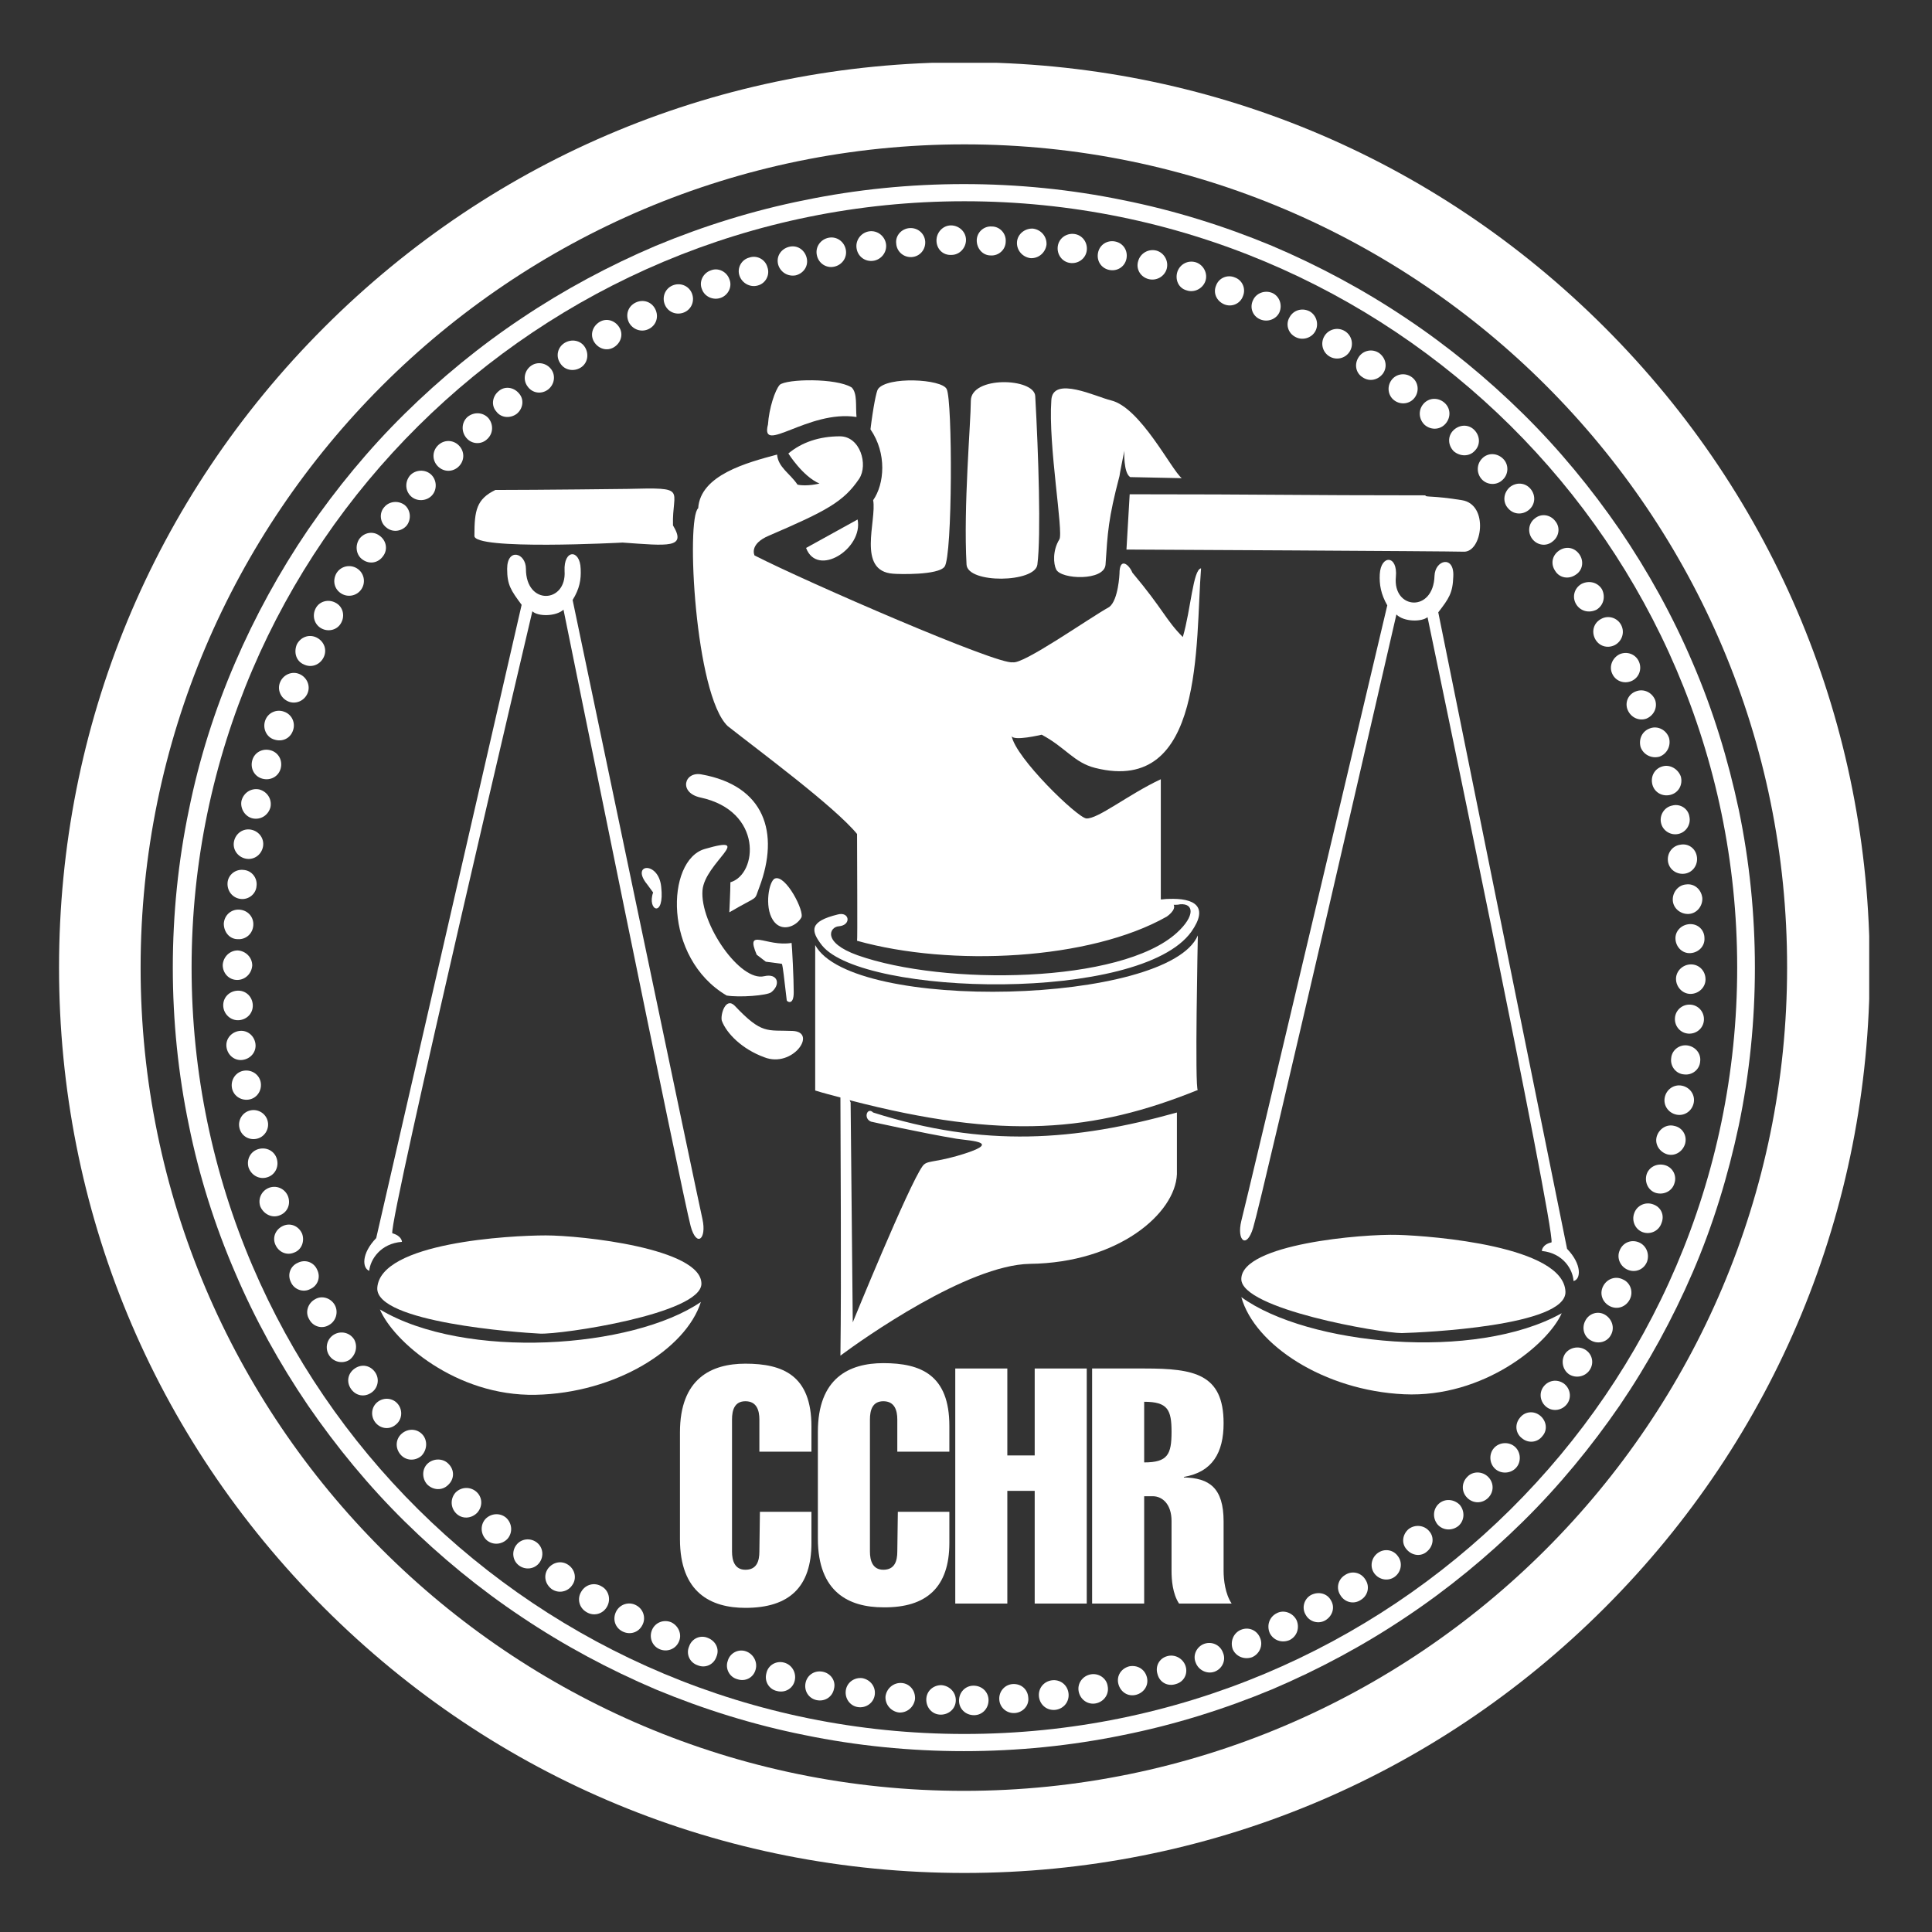 <?xml version="1.0" encoding="utf-8"?>
<!-- Generator: Adobe Illustrator 18.1.1, SVG Export Plug-In . SVG Version: 6.00 Build 0)  -->
<svg version="1.1" xmlns="http://www.w3.org/2000/svg" xmlns:xlink="http://www.w3.org/1999/xlink" x="0px" y="0px"
	 viewBox="0 0 360 360" enable-background="new 0 0 360 360" xml:space="preserve">
<rect x="0" y="0" width="360" height="360" fill="#333333" stroke="none"/>
<g id="Layer_2" display="none">
	<rect x="5.7" y="6.3" display="inline" fill="#030304" width="384.4" height="358"/>
</g>
<g id="Layer_1">
	<g>
		<defs>
			<rect id="SVGID_1_" x="11" y="11.7" width="337.3" height="337.3"/>
		</defs>
		<clipPath id="SVGID_2_">
			<use xlink:href="#SVGID_1_"  overflow="visible"/>
		</clipPath>
		<path clip-path="url(#SVGID_2_)" fill="#FFFFFF" d="M136.9,187.4c-1.7-1.7-2.7,1.7-2.4,2.8c0.9,2.4,3.8,5.3,7.9,6.8
			c5.3,2.1,10-4.7,5.3-4.9C142.9,191.9,142,192.8,136.9,187.4"/>
		<path clip-path="url(#SVGID_2_)" fill="#FFFFFF" d="M141,177.9l1.7,1.3l3,0.4c0.2,0.6,0.4,2.6,0.9,6.8c0,0.2,1.3,1.1,1.3-1.5
			c0-2.6-0.3-8.4-0.4-9.2C142.8,176.5,138.8,172.7,141,177.9"/>
		<path clip-path="url(#SVGID_2_)" fill="#FFFFFF" d="M135.4,185.5c2.4,0.4,7.5,0,8.3-0.6c1.8-1.4,1.3-3.6-1.3-3
			c-4.5,1.1-12-9.8-11.5-16c0.4-5.1,10-10.5,0.4-7.7C124.1,160.3,123.5,178.5,135.4,185.5"/>
		<path clip-path="url(#SVGID_2_)" fill="#FFFFFF" d="M144.4,163.7c-1.1,0.4-2,5.2-0.4,7.7c1.5,2.4,4.3,1.3,5.3-0.4
			C150,169.9,146.4,162.9,144.4,163.7"/>
		<path clip-path="url(#SVGID_2_)" fill="#FFFFFF" d="M130.7,144.3c-3.2-0.6-4.3,3.4-0.2,4.3c11.7,2.5,10.7,14.3,5.6,15.8
			c0,1.5-0.2,5.6-0.2,5.6c5.8-3.4,4.5-1.9,5.6-4.7C145.3,155.2,142.5,146.4,130.7,144.3"/>
		<path clip-path="url(#SVGID_2_)" fill="#FFFFFF" d="M123.2,165.2c-0.5-4.8-5.8-4.3-2.6-0.4l1.1,1.5
			C120.5,169.7,123.9,171.2,123.2,165.2"/>
		<path clip-path="url(#SVGID_2_)" fill="#FFFFFF" d="M159.8,96.8l-9.6,5.3C152.3,107.7,160.9,102.2,159.8,96.8"/>
		<path clip-path="url(#SVGID_2_)" fill="#FFFFFF" d="M272.4,93.2c-5.5-0.9-6.8-0.5-6.8-0.9c-24.5,0-29-0.2-55.1-0.2l-0.6,10.3
			c1.5,0,60,0.3,62.8,0.4C276.2,103,277.5,94,272.4,93.2"/>
		<path clip-path="url(#SVGID_2_)" fill="#FFFFFF" d="M88.4,99.8c-0.4,2.8,27.6,1.3,27.6,1.3c8.5,0.6,12,1.1,9.4-3.2
			c-0.2-6.8,3-7.1-8.5-6.8c0,0-16.5,0.2-24.6,0.2C88.8,93,88.4,95.1,88.4,99.8"/>
		<path clip-path="url(#SVGID_2_)" fill="#FFFFFF" d="M197.4,100.5c-1.3,2.1-1.1,4.6-0.6,5.6c0.9,1.9,9,2.2,9.2-0.9
			c0.4-6,0.5-8.5,2.6-16.5c0-0.2,0.6-3.2,0.9-4.7c0,0-0.2,4.1,1.1,4.9l9.6,0.2c-1.9-1.5-7.7-13.2-13.2-14.5
			c-2.6-0.6-10.9-4.7-11.1,0C195.3,83,198.2,99.2,197.4,100.5"/>
		<path clip-path="url(#SVGID_2_)" fill="#FFFFFF" d="M180.1,105.2c0.2,3.6,12.8,3.4,13.2,0c0.7-5.4,0.2-20.7-0.4-31.4
			c-0.2-3.4-12-3.8-12,0.9C180.9,78.7,179.5,94.4,180.1,105.2"/>
		<path clip-path="url(#SVGID_2_)" fill="#FFFFFF" d="M166.4,106.9c1.1,0.1,8.4,0.3,9.6-1.3c1.5-1.9,1.5-31,0.4-33.1
			c-0.9-1.9-11.1-2.4-12.8,0c-0.3,0.4-0.9,3.4-1.4,7.5c3.1,4.5,2.6,10.2,0.5,13.2C163.4,97,159.6,106.4,166.4,106.9"/>
		<path clip-path="url(#SVGID_2_)" fill="#FFFFFF" d="M143.1,79.1c-1.5,5.8,7.5-2.8,16.5-1.4c-0.2-2,0.2-4.4-0.9-5.5
			c-2.9-1.8-12.1-1.6-13.4-0.5C144.4,72.7,143.3,76.1,143.1,79.1"/>
		<path clip-path="url(#SVGID_2_)" fill="#FFFFFF" d="M151.9,176.1v27.1c1.6,0.5,3.2,0.9,4.7,1.3c0,6.7,0.2,34.2,0,48.1
			c4.3-3.2,23.7-16.9,35.3-17.1c16.5-0.2,27.1-9.4,27.4-16.7v-11.5c-19,5.3-35.9,6.6-56.6,0c-1.1-1.1-1.9,1.1-0.4,1.7
			c0,0,9.4,2.1,16,3.2c2.7,0.4,9,0.6,0,3.2c-4.6,1.3-5.6,0.8-6.4,1.9c-2.6,3.6-13,29.1-13,29.1l-0.4-41c-0.1-0.1-0.1-0.3-0.2-0.4
			c28.8,7.5,45.6,5.9,64.9-1.9c-0.6,0,0-28.8,0-28.8C217.7,187.2,158.7,188.7,151.9,176.1"/>
		<path clip-path="url(#SVGID_2_)" fill="#FFFFFF" d="M68.8,236.8c0.2-2.1,2.1-5.1,6.1-5.4c0,0,0-1.1-1.8-1.6
			c-0.6-2.6,26.1-115.9,26.1-115.9c1,1,4.4,1,5.8-0.3c0,0,22.2,109.4,23.7,114.9c1.1,4,3,2.4,2.2-1.3
			c-0.6-2.5-24.2-115.4-24.2-115.4c1.3-2.1,1.6-3.8,1.5-5.8c-0.1-3.7-3.2-3.7-3,0.4c0.4,6-7.2,6.5-7.2-0.4c0-3-3.5-4-3.5,0
			c0,3,0.7,4,2.7,6.7l-27.1,118C67.3,233.6,67.5,236.3,68.8,236.8"/>
		<path clip-path="url(#SVGID_2_)" fill="#FFFFFF" d="M100.6,248.5c4,0.2,30.1-3.7,30.1-9.3c0-6.6-22.4-9-29-9
			c-6.6,0-30.9,1.3-31.4,9.8C70,246.4,96.6,248.3,100.6,248.5"/>
		<path clip-path="url(#SVGID_2_)" fill="#FFFFFF" d="M99.8,259.9c14.9-0.3,28-8.5,30.8-17.3c-12.7,8.7-43.9,10.9-59.8,1.4
			C73.2,249.8,84.9,260.2,99.8,259.9"/>
		<path clip-path="url(#SVGID_2_)" fill="#FFFFFF" d="M292,232.7l-24-118.6c2-2.6,2.7-3.6,2.8-6.7c0.2-4-3.4-3.1-3.5-0.1
			c-0.2,6.9-7.8,6.3-7.2,0.2c0.4-4.1-2.8-4.2-3-0.5c-0.1,1.9,0.2,3.7,1.4,5.8c0,0-26.5,112.2-27.2,114.7c-0.9,3.7,1,5.3,2.2,1.3
			c1.7-5.5,26.7-114.3,26.7-114.3c1.4,1.4,4.7,1.4,5.8,0.5c0,0,23.8,114,23.1,116.5c-1.8,0.4-1.8,1.6-1.8,1.6c4,0.4,5.8,3.5,5.9,5.6
			C294.6,238.4,294.8,235.6,292,232.7"/>
		<path clip-path="url(#SVGID_2_)" fill="#FFFFFF" d="M260.5,230.1c-6.6-0.2-29.1,1.7-29.2,8.2c-0.1,5.6,25.9,10.1,29.9,10.1
			c4-0.1,30.7-1.3,30.5-7.7C291.4,232.2,267,230.3,260.5,230.1"/>
		<path clip-path="url(#SVGID_2_)" fill="#FFFFFF" d="M291,244.7c-16.1,9-47.3,6-59.7-3c2.5,8.9,15.4,17.4,30.3,18.1
			C276.5,260.5,288.5,250.4,291,244.7"/>
		<path clip-path="url(#SVGID_2_)" fill="#FFFFFF" d="M175.4,314c-1.5,0-2.8,1.1-2.8,2.7c0,1.5,1.1,2.8,2.7,2.8
			c1.5,0,2.8-1.1,2.8-2.7C178.1,315.3,176.9,314.1,175.4,314"/>
		<path clip-path="url(#SVGID_2_)" fill="#FFFFFF" d="M168,313.6c-1.5-0.1-2.8,1-3,2.5c-0.1,1.5,1,2.8,2.5,3c1.5,0.1,2.8-1,3-2.5
			C170.6,315,169.5,313.7,168,313.6"/>
		<path clip-path="url(#SVGID_2_)" fill="#FFFFFF" d="M160.7,312.7c-1.5-0.2-2.9,0.8-3.1,2.3c-0.2,1.5,0.8,2.9,2.3,3.1
			c1.5,0.2,2.9-0.8,3.1-2.3C163.2,314.3,162.2,313,160.7,312.7"/>
		<path clip-path="url(#SVGID_2_)" fill="#FFFFFF" d="M153.3,311.5c-1.5-0.3-2.9,0.6-3.2,2.1c-0.3,1.5,0.6,2.9,2.1,3.2
			c1.5,0.3,2.9-0.6,3.2-2.1C155.8,313.2,154.8,311.8,153.3,311.5"/>
		<path clip-path="url(#SVGID_2_)" fill="#FFFFFF" d="M146.1,309.8c-1.5-0.4-3,0.5-3.3,2c-0.4,1.5,0.5,3,2,3.3c1.5,0.4,3-0.5,3.3-2
			C148.4,311.7,147.6,310.2,146.1,309.8"/>
		<path clip-path="url(#SVGID_2_)" fill="#FFFFFF" d="M139,307.7c-1.4-0.5-3,0.3-3.4,1.8c-0.5,1.4,0.3,3,1.8,3.4
			c1.5,0.5,3-0.3,3.4-1.8C141.2,309.7,140.4,308.2,139,307.7"/>
		<path clip-path="url(#SVGID_2_)" fill="#FFFFFF" d="M131.9,305.2c-1.4-0.6-3,0.1-3.5,1.6c-0.6,1.4,0.1,3,1.6,3.5
			c1.4,0.6,3-0.1,3.5-1.6C134.1,307.3,133.4,305.8,131.9,305.2"/>
		<path clip-path="url(#SVGID_2_)" fill="#FFFFFF" d="M125.1,302.3c-1.4-0.6-3,0-3.6,1.4c-0.6,1.4,0,3,1.4,3.6c1.4,0.6,3,0,3.6-1.4
			C127.1,304.6,126.5,303,125.1,302.3"/>
		<path clip-path="url(#SVGID_2_)" fill="#FFFFFF" d="M118.5,299.1c-1.3-0.7-3-0.2-3.7,1.2c-0.7,1.4-0.2,3,1.2,3.7
			c1.4,0.7,3,0.2,3.7-1.2C120.4,301.5,119.9,299.8,118.5,299.1"/>
		<path clip-path="url(#SVGID_2_)" fill="#FFFFFF" d="M112.1,295.6c-1.3-0.8-3-0.4-3.8,1c-0.8,1.3-0.4,3,1,3.8c1.3,0.8,3,0.4,3.8-1
			C113.9,298,113.4,296.3,112.1,295.6"/>
		<path clip-path="url(#SVGID_2_)" fill="#FFFFFF" d="M105.9,291.6c-1.3-0.9-2.9-0.5-3.8,0.7c-0.9,1.3-0.5,2.9,0.7,3.8
			c1.3,0.9,3,0.5,3.8-0.7C107.5,294.2,107.2,292.5,105.9,291.6"/>
		<path clip-path="url(#SVGID_2_)" fill="#FFFFFF" d="M100,287.4c-1.2-0.9-2.9-0.7-3.8,0.5c-0.9,1.2-0.7,2.9,0.5,3.8
			c1.2,0.9,2.9,0.7,3.8-0.5C101.4,290,101.2,288.3,100,287.4"/>
		<path clip-path="url(#SVGID_2_)" fill="#FFFFFF" d="M94.3,282.8c-1.2-1-2.9-0.8-3.9,0.3c-1,1.2-0.8,2.9,0.3,3.9
			c1.2,1,2.9,0.8,3.9-0.3C95.6,285.5,95.4,283.8,94.3,282.8"/>
		<path clip-path="url(#SVGID_2_)" fill="#FFFFFF" d="M88.8,278c-1.1-1-2.8-1-3.9,0.1c-1,1.1-1,2.8,0.1,3.9c1.1,1.1,2.8,1,3.9-0.1
			C90,280.7,89.9,279,88.8,278"/>
		<path clip-path="url(#SVGID_2_)" fill="#FFFFFF" d="M83.6,272.8c-1-1.1-2.8-1.1-3.9-0.1c-1.1,1-1.1,2.8-0.1,3.9
			c1.1,1.1,2.8,1.2,3.9,0.1C84.7,275.6,84.7,273.9,83.6,272.8"/>
		<path clip-path="url(#SVGID_2_)" fill="#FFFFFF" d="M78.8,267.4c-1-1.2-2.7-1.3-3.9-0.3c-1.2,1-1.3,2.7-0.3,3.9
			c1,1.2,2.7,1.3,3.9,0.3C79.6,270.2,79.7,268.5,78.8,267.4"/>
		<path clip-path="url(#SVGID_2_)" fill="#FFFFFF" d="M74.2,261.7c-0.9-1.2-2.6-1.4-3.8-0.5c-1.2,0.9-1.4,2.6-0.5,3.8
			c0.9,1.2,2.6,1.5,3.8,0.5C74.9,264.6,75.1,262.9,74.2,261.7"/>
		<path clip-path="url(#SVGID_2_)" fill="#FFFFFF" d="M69.9,255.7c-0.9-1.3-2.5-1.6-3.8-0.7c-1.3,0.9-1.6,2.5-0.7,3.8
			c0.9,1.3,2.5,1.6,3.8,0.7C70.4,258.7,70.8,257,69.9,255.7"/>
		<path clip-path="url(#SVGID_2_)" fill="#FFFFFF" d="M66,249.6c-0.8-1.3-2.5-1.7-3.8-0.9c-1.3,0.8-1.7,2.5-0.9,3.8
			c0.8,1.3,2.5,1.7,3.8,0.9C66.3,252.5,66.7,250.9,66,249.6"/>
		<path clip-path="url(#SVGID_2_)" fill="#FFFFFF" d="M62.4,243.2c-0.7-1.3-2.4-1.9-3.7-1.1c-1.3,0.7-1.9,2.4-1.1,3.7
			c0.7,1.4,2.4,1.9,3.7,1.1C62.6,246.2,63.1,244.5,62.4,243.2"/>
		<path clip-path="url(#SVGID_2_)" fill="#FFFFFF" d="M59.1,236.6c-0.6-1.4-2.2-2-3.6-1.3c-1.4,0.6-2,2.2-1.3,3.6
			c0.6,1.4,2.3,2,3.6,1.3C59.2,239.6,59.8,238,59.1,236.6"/>
		<path clip-path="url(#SVGID_2_)" fill="#FFFFFF" d="M56.3,229.9c-0.6-1.4-2.1-2.1-3.5-1.5c-1.4,0.6-2.1,2.1-1.5,3.5
			c0.6,1.4,2.1,2.1,3.5,1.5C56.2,232.9,56.8,231.3,56.3,229.9"/>
		<path clip-path="url(#SVGID_2_)" fill="#FFFFFF" d="M52,226.5c1.5-0.5,2.2-2,1.7-3.5c-0.5-1.4-2-2.2-3.5-1.7
			c-1.4,0.5-2.2,2-1.7,3.5C49.1,226.2,50.6,227,52,226.5"/>
		<path clip-path="url(#SVGID_2_)" fill="#FFFFFF" d="M49.7,219.4c1.5-0.4,2.3-1.9,1.9-3.4c-0.4-1.5-1.9-2.3-3.4-1.9
			c-1.5,0.4-2.3,1.9-1.9,3.4C46.8,219,48.3,219.8,49.7,219.4"/>
		<path clip-path="url(#SVGID_2_)" fill="#FFFFFF" d="M47.8,212.2c1.5-0.3,2.4-1.8,2.1-3.2c-0.3-1.5-1.8-2.4-3.2-2.1
			c-1.5,0.3-2.4,1.8-2.1,3.2C44.9,211.6,46.3,212.5,47.8,212.2"/>
		<path clip-path="url(#SVGID_2_)" fill="#FFFFFF" d="M46.3,204.9c1.5-0.2,2.5-1.6,2.3-3.1c-0.2-1.5-1.6-2.5-3.1-2.3
			c-1.5,0.2-2.5,1.6-2.3,3.1C43.4,204.1,44.8,205.1,46.3,204.9"/>
		<path clip-path="url(#SVGID_2_)" fill="#FFFFFF" d="M45.2,197.5c1.5-0.2,2.6-1.5,2.4-3c-0.2-1.5-1.5-2.6-3-2.4
			c-1.5,0.2-2.6,1.5-2.4,3C42.4,196.6,43.7,197.7,45.2,197.5"/>
		<path clip-path="url(#SVGID_2_)" fill="#FFFFFF" d="M44.5,190.1c1.5-0.1,2.7-1.3,2.6-2.9c-0.1-1.5-1.3-2.7-2.9-2.6
			c-1.5,0.1-2.7,1.3-2.6,2.9C41.7,189,43,190.2,44.5,190.1"/>
		<path clip-path="url(#SVGID_2_)" fill="#FFFFFF" d="M44.2,182.6c1.5,0,2.7-1.2,2.8-2.7c0-1.5-1.2-2.7-2.7-2.8
			c-1.5,0-2.7,1.2-2.8,2.7C41.5,181.4,42.7,182.6,44.2,182.6"/>
		<path clip-path="url(#SVGID_2_)" fill="#FFFFFF" d="M44.3,175c1.5,0.1,2.8-1,2.9-2.6c0.1-1.5-1-2.8-2.6-2.9
			c-1.5-0.1-2.8,1-2.9,2.6C41.7,173.7,42.8,175,44.3,175"/>
		<path clip-path="url(#SVGID_2_)" fill="#FFFFFF" d="M44.8,167.5c1.5,0.2,2.9-0.9,3-2.4c0.2-1.5-0.9-2.9-2.4-3
			c-1.5-0.2-2.9,0.9-3,2.4C42.3,166,43.3,167.3,44.8,167.5"/>
		<path clip-path="url(#SVGID_2_)" fill="#FFFFFF" d="M45.8,160c1.5,0.3,2.9-0.7,3.2-2.2c0.3-1.5-0.7-2.9-2.2-3.2
			c-1.5-0.3-2.9,0.7-3.2,2.2C43.3,158.3,44.3,159.7,45.8,160"/>
		<path clip-path="url(#SVGID_2_)" fill="#FFFFFF" d="M47.1,152.5c1.5,0.3,2.9-0.6,3.3-2.1c0.3-1.5-0.6-2.9-2.1-3.3
			c-1.5-0.3-2.9,0.6-3.3,2.1C44.7,150.7,45.7,152.2,47.1,152.5"/>
		<path clip-path="url(#SVGID_2_)" fill="#FFFFFF" d="M48.9,145.1c1.5,0.4,3-0.4,3.4-1.9c0.4-1.5-0.4-3-1.9-3.4
			c-1.5-0.4-3,0.4-3.4,1.9C46.6,143.2,47.4,144.7,48.9,145.1"/>
		<path clip-path="url(#SVGID_2_)" fill="#FFFFFF" d="M51.1,137.8c1.5,0.5,3-0.2,3.5-1.7c0.5-1.4-0.2-3-1.7-3.5
			c-1.4-0.5-3,0.2-3.5,1.7C48.9,135.8,49.7,137.4,51.1,137.8"/>
		<path clip-path="url(#SVGID_2_)" fill="#FFFFFF" d="M53.7,130.7c1.4,0.6,3-0.1,3.6-1.5c0.6-1.4-0.1-3-1.5-3.6
			c-1.4-0.6-3,0.1-3.6,1.5C51.6,128.5,52.3,130.1,53.7,130.7"/>
		<path clip-path="url(#SVGID_2_)" fill="#FFFFFF" d="M56.6,123.8c1.4,0.7,3,0.1,3.7-1.3c0.7-1.4,0.1-3-1.3-3.7
			c-1.4-0.7-3-0.1-3.7,1.3C54.7,121.6,55.2,123.2,56.6,123.8"/>
		<path clip-path="url(#SVGID_2_)" fill="#FFFFFF" d="M59.9,117.1c1.3,0.7,3,0.3,3.7-1.1c0.7-1.3,0.3-3-1.1-3.7
			c-1.3-0.7-3-0.3-3.7,1.1C58.1,114.8,58.6,116.4,59.9,117.1"/>
		<path clip-path="url(#SVGID_2_)" fill="#FFFFFF" d="M63.6,110.6c1.3,0.8,3,0.4,3.8-0.9c0.8-1.3,0.4-3-0.9-3.8
			c-1.3-0.8-3-0.4-3.8,0.9C61.9,108.2,62.3,109.8,63.6,110.6"/>
		<path clip-path="url(#SVGID_2_)" fill="#FFFFFF" d="M67.6,104.3c1.3,0.9,2.9,0.6,3.8-0.7c0.9-1.2,0.6-2.9-0.7-3.8
			c-1.2-0.9-2.9-0.6-3.8,0.7C66.1,101.8,66.4,103.5,67.6,104.3"/>
		<path clip-path="url(#SVGID_2_)" fill="#FFFFFF" d="M72,98.3c1.2,1,2.9,0.7,3.8-0.4c0.9-1.2,0.7-2.9-0.4-3.8
			c-1.2-0.9-2.9-0.7-3.8,0.4C70.6,95.6,70.8,97.4,72,98.3"/>
		<path clip-path="url(#SVGID_2_)" fill="#FFFFFF" d="M76.6,92.5c1.1,1,2.9,0.9,3.9-0.2c1-1.1,0.9-2.9-0.2-3.9
			c-1.1-1-2.9-0.9-3.9,0.2C75.4,89.8,75.5,91.5,76.6,92.5"/>
		<path clip-path="url(#SVGID_2_)" fill="#FFFFFF" d="M85.5,86.9c1.1-1.1,1.1-2.8,0-3.9c-1.1-1.1-2.8-1.1-3.9,0
			c-1.1,1.1-1.1,2.8,0,3.9C82.7,88,84.4,88,85.5,86.9"/>
		<path clip-path="url(#SVGID_2_)" fill="#FFFFFF" d="M90.8,81.8c1.1-1,1.2-2.7,0.2-3.9c-1-1.1-2.7-1.2-3.9-0.2
			c-1.1,1-1.2,2.7-0.2,3.9C87.9,82.8,89.7,82.9,90.8,81.8"/>
		<path clip-path="url(#SVGID_2_)" fill="#FFFFFF" d="M96.3,77.1c1.2-1,1.4-2.7,0.4-3.8c-1-1.2-2.7-1.4-3.8-0.4
			c-1.2,1-1.4,2.7-0.4,3.8C93.4,77.9,95.1,78,96.3,77.1"/>
		<path clip-path="url(#SVGID_2_)" fill="#FFFFFF" d="M102.1,72.6c1.2-0.9,1.5-2.6,0.6-3.8c-0.9-1.2-2.6-1.5-3.8-0.6
			c-1.2,0.9-1.5,2.6-0.6,3.8C99.2,73.3,100.9,73.5,102.1,72.6"/>
		<path clip-path="url(#SVGID_2_)" fill="#FFFFFF" d="M108.2,68.5c1.3-0.8,1.6-2.5,0.8-3.8c-0.8-1.3-2.5-1.6-3.8-0.8
			c-1.3,0.8-1.7,2.5-0.8,3.8C105.2,69,106.9,69.3,108.2,68.5"/>
		<path clip-path="url(#SVGID_2_)" fill="#FFFFFF" d="M114.4,64.7c1.3-0.8,1.8-2.4,1-3.7c-0.8-1.3-2.4-1.8-3.7-1
			c-1.3,0.8-1.8,2.4-1,3.7C111.5,65,113.1,65.5,114.4,64.7"/>
		<path clip-path="url(#SVGID_2_)" fill="#FFFFFF" d="M120.9,61.3c1.4-0.7,1.9-2.3,1.2-3.7c-0.7-1.4-2.3-1.9-3.7-1.2
			c-1.4,0.7-1.9,2.3-1.2,3.7C117.9,61.4,119.5,62,120.9,61.3"/>
		<path clip-path="url(#SVGID_2_)" fill="#FFFFFF" d="M127.5,58.2c1.4-0.6,2-2.2,1.4-3.6c-0.6-1.4-2.2-2-3.6-1.4
			c-1.4,0.6-2,2.2-1.4,3.6C124.5,58.2,126.1,58.8,127.5,58.2"/>
		<path clip-path="url(#SVGID_2_)" fill="#FFFFFF" d="M134.3,55.5c1.4-0.5,2.2-2.1,1.6-3.5c-0.5-1.4-2.1-2.2-3.5-1.6
			c-1.4,0.5-2.2,2.1-1.6,3.5C131.3,55.3,132.9,56,134.3,55.5"/>
		<path clip-path="url(#SVGID_2_)" fill="#FFFFFF" d="M141.2,53.2c1.5-0.4,2.3-2,1.8-3.4c-0.4-1.5-2-2.3-3.4-1.8
			c-1.5,0.4-2.3,2-1.8,3.4C138.3,52.8,139.8,53.6,141.2,53.2"/>
		<path clip-path="url(#SVGID_2_)" fill="#FFFFFF" d="M148.3,51.3c1.5-0.4,2.4-1.8,2-3.3c-0.4-1.5-1.8-2.4-3.3-2
			c-1.5,0.4-2.4,1.8-2,3.3C145.4,50.7,146.8,51.6,148.3,51.3"/>
		<path clip-path="url(#SVGID_2_)" fill="#FFFFFF" d="M155.4,49.7c1.5-0.3,2.5-1.7,2.2-3.2c-0.3-1.5-1.7-2.5-3.2-2.2
			c-1.5,0.3-2.5,1.7-2.2,3.2C152.5,49.1,154,50,155.4,49.7"/>
		<path clip-path="url(#SVGID_2_)" fill="#FFFFFF" d="M162.7,48.6c1.5-0.2,2.6-1.6,2.4-3.1c-0.2-1.5-1.6-2.6-3.1-2.4
			c-1.5,0.2-2.6,1.6-2.4,3.1C159.8,47.8,161.2,48.8,162.7,48.6"/>
		<path clip-path="url(#SVGID_2_)" fill="#FFFFFF" d="M169.9,47.9c1.5-0.1,2.6-1.4,2.5-2.9c-0.1-1.5-1.4-2.6-2.9-2.5
			c-1.5,0.1-2.7,1.4-2.5,2.9C167.1,46.9,168.4,48,169.9,47.9"/>
		<path clip-path="url(#SVGID_2_)" fill="#FFFFFF" d="M177.3,47.5c1.5,0,2.7-1.3,2.7-2.8c0-1.5-1.3-2.7-2.8-2.7
			c-1.5,0-2.7,1.3-2.7,2.8C174.5,46.4,175.7,47.6,177.3,47.5"/>
		<path clip-path="url(#SVGID_2_)" fill="#FFFFFF" d="M184.6,47.6c1.5,0.1,2.8-1.1,2.8-2.6c0.1-1.5-1.1-2.8-2.6-2.8
			c-1.5-0.1-2.8,1.1-2.8,2.6C182,46.3,183.1,47.6,184.6,47.6"/>
		<path clip-path="url(#SVGID_2_)" fill="#FFFFFF" d="M192,48.1c1.5,0.1,2.8-1,3-2.5c0.1-1.5-1-2.8-2.5-3c-1.5-0.1-2.9,1-3,2.5
			C189.4,46.6,190.5,47.9,192,48.1"/>
		<path clip-path="url(#SVGID_2_)" fill="#FFFFFF" d="M199.4,49c1.5,0.2,2.9-0.8,3.1-2.3c0.2-1.5-0.8-2.9-2.3-3.1
			c-1.5-0.2-2.9,0.8-3.1,2.3C196.9,47.4,197.9,48.8,199.4,49"/>
		<path clip-path="url(#SVGID_2_)" fill="#FFFFFF" d="M206.7,50.3c1.5,0.3,2.9-0.6,3.2-2.1c0.3-1.5-0.6-2.9-2.1-3.2
			c-1.5-0.3-2.9,0.6-3.2,2.1C204.3,48.6,205.2,50,206.7,50.3"/>
		<path clip-path="url(#SVGID_2_)" fill="#FFFFFF" d="M214,52c1.5,0.4,3-0.5,3.4-1.9c0.4-1.5-0.5-3-1.9-3.4c-1.5-0.4-3,0.5-3.4,1.9
			C211.6,50.1,212.5,51.6,214,52"/>
		<path clip-path="url(#SVGID_2_)" fill="#FFFFFF" d="M221.1,54.1c1.4,0.5,3-0.3,3.5-1.7c0.5-1.4-0.3-3-1.7-3.5
			c-1.5-0.5-3,0.3-3.5,1.7C218.9,52.1,219.6,53.7,221.1,54.1"/>
		<path clip-path="url(#SVGID_2_)" fill="#FFFFFF" d="M228.1,56.7c1.4,0.6,3-0.1,3.5-1.5c0.6-1.4-0.1-3-1.5-3.5
			c-1.4-0.6-3,0.1-3.5,1.5C226,54.6,226.7,56.1,228.1,56.7"/>
		<path clip-path="url(#SVGID_2_)" fill="#FFFFFF" d="M234.8,59.5c1.4,0.6,3,0,3.6-1.3c0.6-1.4,0-3-1.3-3.6c-1.4-0.6-3,0-3.6,1.3
			C232.8,57.3,233.4,58.9,234.8,59.5"/>
		<path clip-path="url(#SVGID_2_)" fill="#FFFFFF" d="M241.4,62.8c1.3,0.7,3,0.2,3.7-1.1c0.7-1.3,0.2-3-1.1-3.7
			c-1.4-0.7-3-0.2-3.7,1.1C239.5,60.4,240,62.1,241.4,62.8"/>
		<path clip-path="url(#SVGID_2_)" fill="#FFFFFF" d="M247.7,66.4c1.3,0.8,3,0.4,3.8-0.9c0.8-1.3,0.4-3-0.9-3.8
			c-1.3-0.8-3-0.4-3.8,0.9C246,63.9,246.4,65.6,247.7,66.4"/>
		<path clip-path="url(#SVGID_2_)" fill="#FFFFFF" d="M253.9,70.3c1.3,0.9,2.9,0.5,3.8-0.7c0.9-1.3,0.5-2.9-0.7-3.8
			c-1.3-0.9-3-0.5-3.8,0.7C252.3,67.8,252.6,69.5,253.9,70.3"/>
		<path clip-path="url(#SVGID_2_)" fill="#FFFFFF" d="M259.8,74.6c1.2,0.9,2.9,0.7,3.8-0.5c0.9-1.2,0.7-2.9-0.5-3.8
			c-1.2-0.9-2.9-0.7-3.8,0.5C258.4,72,258.6,73.7,259.8,74.6"/>
		<path clip-path="url(#SVGID_2_)" fill="#FFFFFF" d="M265.5,79.2c1.2,1,2.9,0.9,3.9-0.3c1-1.2,0.9-2.9-0.3-3.9
			c-1.2-1-2.9-0.9-3.9,0.3C264.2,76.5,264.4,78.2,265.5,79.2"/>
		<path clip-path="url(#SVGID_2_)" fill="#FFFFFF" d="M274.8,84c1.1-1.1,1-2.8-0.1-3.9c-1.1-1.1-2.8-1-3.9,0.1
			c-1.1,1.1-1,2.8,0.1,3.9C272.1,85.1,273.8,85.1,274.8,84"/>
		<path clip-path="url(#SVGID_2_)" fill="#FFFFFF" d="M276.1,89.3c1,1.1,2.8,1.2,3.9,0.1c1.1-1,1.2-2.8,0.1-3.9
			c-1.1-1.1-2.8-1.2-3.9-0.1C275.1,86.5,275.1,88.2,276.1,89.3"/>
		<path clip-path="url(#SVGID_2_)" fill="#FFFFFF" d="M281,94.7c1,1.2,2.7,1.3,3.9,0.3c1.2-1,1.3-2.7,0.3-3.9
			c-1-1.2-2.7-1.3-3.9-0.3C280.1,91.9,280,93.6,281,94.7"/>
		<path clip-path="url(#SVGID_2_)" fill="#FFFFFF" d="M285.5,100.4c0.9,1.2,2.6,1.5,3.8,0.5c1.2-0.9,1.5-2.6,0.5-3.8
			c-0.9-1.2-2.6-1.5-3.8-0.5C284.8,97.5,284.6,99.2,285.5,100.4"/>
		<path clip-path="url(#SVGID_2_)" fill="#FFFFFF" d="M289.8,106.4c0.8,1.3,2.5,1.6,3.8,0.7c1.3-0.8,1.6-2.5,0.7-3.8
			c-0.9-1.3-2.5-1.6-3.8-0.7C289.2,103.5,288.9,105.1,289.8,106.4"/>
		<path clip-path="url(#SVGID_2_)" fill="#FFFFFF" d="M293.7,112.6c0.8,1.3,2.4,1.7,3.8,1c1.3-0.8,1.7-2.4,1-3.8
			c-0.8-1.3-2.4-1.7-3.8-1C293.3,109.6,292.9,111.3,293.7,112.6"/>
		<path clip-path="url(#SVGID_2_)" fill="#FFFFFF" d="M297.2,119c0.7,1.4,2.3,1.9,3.7,1.2c1.3-0.7,1.9-2.3,1.2-3.7
			c-0.7-1.4-2.4-1.9-3.7-1.2C297,116,296.5,117.6,297.2,119"/>
		<path clip-path="url(#SVGID_2_)" fill="#FFFFFF" d="M300.4,125.5c0.6,1.4,2.2,2,3.6,1.4c1.4-0.6,2-2.2,1.4-3.6
			c-0.6-1.4-2.2-2-3.6-1.4C300.4,122.6,299.8,124.2,300.4,125.5"/>
		<path clip-path="url(#SVGID_2_)" fill="#FFFFFF" d="M303.3,132.3c0.6,1.4,2.1,2.1,3.5,1.6c1.4-0.6,2.1-2.1,1.6-3.5
			c-0.6-1.4-2.1-2.1-3.5-1.6C303.4,129.3,302.7,130.9,303.3,132.3"/>
		<path clip-path="url(#SVGID_2_)" fill="#FFFFFF" d="M307.5,135.7c-1.5,0.5-2.2,2-1.8,3.5c0.5,1.4,2,2.2,3.5,1.8
			c1.4-0.5,2.2-2,1.8-3.5C310.5,136,308.9,135.2,307.5,135.7"/>
		<path clip-path="url(#SVGID_2_)" fill="#FFFFFF" d="M309.8,142.8c-1.5,0.4-2.3,1.9-1.9,3.4c0.4,1.5,1.9,2.3,3.4,1.9
			c1.5-0.4,2.3-1.9,1.9-3.4C312.7,143.3,311.2,142.4,309.8,142.8"/>
		<path clip-path="url(#SVGID_2_)" fill="#FFFFFF" d="M311.6,150.1c-1.5,0.3-2.4,1.8-2.1,3.2c0.3,1.5,1.8,2.4,3.2,2.1
			c1.5-0.3,2.4-1.8,2.1-3.2C314.6,150.7,313.1,149.7,311.6,150.1"/>
		<path clip-path="url(#SVGID_2_)" fill="#FFFFFF" d="M313.1,157.4c-1.5,0.2-2.5,1.6-2.3,3.1c0.2,1.5,1.6,2.5,3.1,2.3
			c1.5-0.2,2.5-1.6,2.3-3.1C316,158.1,314.6,157.1,313.1,157.4"/>
		<path clip-path="url(#SVGID_2_)" fill="#FFFFFF" d="M314.2,164.8c-1.5,0.1-2.6,1.5-2.5,3c0.1,1.5,1.5,2.6,3,2.5
			c1.5-0.1,2.6-1.5,2.5-3C317,165.7,315.7,164.6,314.2,164.8"/>
		<path clip-path="url(#SVGID_2_)" fill="#FFFFFF" d="M314.8,172.2c-1.5,0.1-2.7,1.3-2.6,2.8c0.1,1.5,1.3,2.7,2.8,2.6
			c1.5-0.1,2.7-1.3,2.6-2.8C317.6,173.3,316.4,172.1,314.8,172.2"/>
		<path clip-path="url(#SVGID_2_)" fill="#FFFFFF" d="M315.1,179.7c-1.5,0-2.8,1.2-2.8,2.7c0,1.5,1.2,2.8,2.7,2.8
			c1.5,0,2.8-1.2,2.8-2.7C317.8,180.9,316.6,179.7,315.1,179.7"/>
		<path clip-path="url(#SVGID_2_)" fill="#FFFFFF" d="M315,187.2c-1.5-0.1-2.8,1-2.9,2.5c-0.1,1.5,1,2.8,2.5,2.9
			c1.5,0.1,2.8-1,2.9-2.5C317.6,188.6,316.5,187.3,315,187.2"/>
		<path clip-path="url(#SVGID_2_)" fill="#FFFFFF" d="M314.4,194.8c-1.5-0.2-2.9,0.9-3,2.4c-0.2,1.5,0.9,2.9,2.4,3
			c1.5,0.2,2.9-0.9,3-2.4C317,196.3,315.9,195,314.4,194.8"/>
		<path clip-path="url(#SVGID_2_)" fill="#FFFFFF" d="M313.4,202.3c-1.5-0.3-2.9,0.7-3.2,2.2c-0.3,1.5,0.7,2.9,2.2,3.2
			c1.5,0.3,2.9-0.7,3.2-2.2C315.9,204,314.9,202.6,313.4,202.3"/>
		<path clip-path="url(#SVGID_2_)" fill="#FFFFFF" d="M312,209.8c-1.5-0.4-2.9,0.6-3.3,2c-0.4,1.5,0.6,2.9,2,3.3
			c1.5,0.4,2.9-0.6,3.3-2C314.4,211.6,313.5,210.1,312,209.8"/>
		<path clip-path="url(#SVGID_2_)" fill="#FFFFFF" d="M310.2,217.1c-1.5-0.4-3,0.4-3.4,1.8c-0.4,1.5,0.4,3,1.8,3.4
			c1.5,0.4,3-0.4,3.4-1.8C312.5,219.1,311.7,217.5,310.2,217.1"/>
		<path clip-path="url(#SVGID_2_)" fill="#FFFFFF" d="M308,224.4c-1.4-0.5-3,0.2-3.5,1.7c-0.5,1.4,0.2,3,1.6,3.5
			c1.4,0.5,3-0.2,3.5-1.7C310.2,226.4,309.5,224.9,308,224.4"/>
		<path clip-path="url(#SVGID_2_)" fill="#FFFFFF" d="M305.4,231.5c-1.4-0.6-3,0-3.6,1.5c-0.6,1.4,0.1,3,1.5,3.6
			c1.4,0.6,3,0,3.6-1.5C307.4,233.7,306.8,232.1,305.4,231.5"/>
		<path clip-path="url(#SVGID_2_)" fill="#FFFFFF" d="M302.4,238.4c-1.4-0.7-3-0.1-3.7,1.3c-0.7,1.4-0.1,3,1.3,3.7
			c1.4,0.7,3,0.1,3.7-1.3C304.4,240.7,303.8,239,302.4,238.4"/>
		<path clip-path="url(#SVGID_2_)" fill="#FFFFFF" d="M299.1,245c-1.3-0.8-3-0.3-3.7,1.1c-0.7,1.3-0.3,3,1.1,3.7
			c1.3,0.7,3,0.3,3.7-1.1C300.9,247.4,300.4,245.8,299.1,245"/>
		<path clip-path="url(#SVGID_2_)" fill="#FFFFFF" d="M295.4,251.5c-1.3-0.8-3-0.4-3.8,0.8c-0.8,1.3-0.4,3,0.8,3.8
			c1.3,0.8,3,0.4,3.8-0.8C297.1,254,296.7,252.3,295.4,251.5"/>
		<path clip-path="url(#SVGID_2_)" fill="#FFFFFF" d="M291.4,257.8c-1.3-0.9-2.9-0.6-3.8,0.6c-0.9,1.2-0.6,2.9,0.6,3.8
			c1.2,0.9,2.9,0.6,3.8-0.6C292.9,260.4,292.6,258.7,291.4,257.8"/>
		<path clip-path="url(#SVGID_2_)" fill="#FFFFFF" d="M287,263.8c-1.2-1-2.9-0.8-3.8,0.4c-1,1.2-0.8,2.9,0.4,3.8
			c1.2,1,2.9,0.8,3.8-0.4C288.4,266.5,288.2,264.8,287,263.8"/>
		<path clip-path="url(#SVGID_2_)" fill="#FFFFFF" d="M282.3,269.6c-1.1-1-2.9-0.9-3.9,0.2c-1,1.1-0.9,2.9,0.2,3.9
			c1.1,1,2.9,0.9,3.9-0.2C283.5,272.4,283.4,270.6,282.3,269.6"/>
		<path clip-path="url(#SVGID_2_)" fill="#FFFFFF" d="M273.4,275.2c-1.1,1.1-1.1,2.8,0,3.9c1.1,1.1,2.8,1.1,3.9,0
			c1.1-1.1,1.1-2.8,0-3.9C276.2,274.1,274.4,274.1,273.4,275.2"/>
		<path clip-path="url(#SVGID_2_)" fill="#FFFFFF" d="M268.1,280.2c-1.1,1-1.2,2.7-0.2,3.9c1,1.1,2.7,1.2,3.9,0.2
			c1.1-1,1.2-2.7,0.2-3.9C270.9,279.3,269.2,279.2,268.1,280.2"/>
		<path clip-path="url(#SVGID_2_)" fill="#FFFFFF" d="M262.5,284.9c-1.2,1-1.4,2.7-0.4,3.8c1,1.2,2.7,1.4,3.8,0.4
			c1.2-1,1.4-2.7,0.4-3.8C265.4,284.2,263.7,284,262.5,284.9"/>
		<path clip-path="url(#SVGID_2_)" fill="#FFFFFF" d="M256.7,289.4c-1.2,0.9-1.5,2.6-0.6,3.8c0.9,1.2,2.6,1.5,3.8,0.6
			c1.2-0.9,1.5-2.6,0.6-3.8C259.6,288.7,257.9,288.5,256.7,289.4"/>
		<path clip-path="url(#SVGID_2_)" fill="#FFFFFF" d="M250.6,293.5c-1.3,0.8-1.7,2.5-0.8,3.8c0.8,1.3,2.5,1.7,3.8,0.8
			c1.3-0.8,1.7-2.5,0.8-3.8C253.6,293,251.9,292.6,250.6,293.5"/>
		<path clip-path="url(#SVGID_2_)" fill="#FFFFFF" d="M244.3,297.2c-1.3,0.7-1.8,2.4-1,3.7c0.7,1.3,2.4,1.8,3.7,1
			c1.3-0.8,1.8-2.4,1-3.7C247.3,296.9,245.7,296.5,244.3,297.2"/>
		<path clip-path="url(#SVGID_2_)" fill="#FFFFFF" d="M237.9,300.6c-1.4,0.7-1.9,2.3-1.3,3.7c0.7,1.4,2.3,1.9,3.7,1.3
			c1.4-0.7,1.9-2.3,1.3-3.7C240.9,300.5,239.2,299.9,237.9,300.6"/>
		<path clip-path="url(#SVGID_2_)" fill="#FFFFFF" d="M231.2,303.7c-1.4,0.6-2,2.2-1.5,3.6c0.6,1.4,2.2,2,3.6,1.5
			c1.4-0.6,2.1-2.2,1.5-3.6C234.2,303.7,232.6,303.1,231.2,303.7"/>
		<path clip-path="url(#SVGID_2_)" fill="#FFFFFF" d="M224.4,306.3c-1.4,0.5-2.2,2.1-1.6,3.5c0.5,1.4,2.1,2.2,3.5,1.7
			c1.4-0.5,2.2-2.1,1.6-3.5C227.4,306.5,225.8,305.8,224.4,306.3"/>
		<path clip-path="url(#SVGID_2_)" fill="#FFFFFF" d="M217.5,308.6c-1.5,0.4-2.3,1.9-1.8,3.4c0.4,1.5,1.9,2.3,3.4,1.8
			c1.5-0.4,2.3-1.9,1.8-3.4C220.4,309,218.9,308.2,217.5,308.6"/>
		<path clip-path="url(#SVGID_2_)" fill="#FFFFFF" d="M210.4,310.5c-1.5,0.4-2.4,1.8-2,3.3c0.4,1.5,1.8,2.4,3.3,2
			c1.5-0.4,2.4-1.8,2-3.3C213.3,311,211.9,310.2,210.4,310.5"/>
		<path clip-path="url(#SVGID_2_)" fill="#FFFFFF" d="M203.2,312c-1.5,0.3-2.5,1.7-2.2,3.2c0.3,1.5,1.7,2.5,3.2,2.2
			c1.5-0.3,2.5-1.7,2.2-3.2C206.2,312.7,204.7,311.7,203.2,312"/>
		<path clip-path="url(#SVGID_2_)" fill="#FFFFFF" d="M196,313.1c-1.5,0.2-2.6,1.5-2.4,3.1c0.2,1.5,1.5,2.6,3.1,2.4
			c1.5-0.2,2.6-1.5,2.4-3.1C198.9,313.9,197.5,312.9,196,313.1"/>
		<path clip-path="url(#SVGID_2_)" fill="#FFFFFF" d="M188.7,313.8c-1.5,0.1-2.6,1.4-2.5,2.9c0.1,1.5,1.4,2.6,2.9,2.5
			c1.5-0.1,2.7-1.4,2.5-2.9C191.5,314.8,190.3,313.7,188.7,313.8"/>
		<path clip-path="url(#SVGID_2_)" fill="#FFFFFF" d="M181.4,314.1c-1.5,0-2.7,1.2-2.7,2.8c0,1.5,1.2,2.7,2.8,2.7
			c1.5,0,2.7-1.2,2.7-2.8C184.2,315.3,183,314.1,181.4,314.1"/>
		<path clip-path="url(#SVGID_2_)" fill="#FFFFFF" d="M151.2,270.6v-4.8c0-9.5-5.3-11.7-12.3-11.7c-6.4,0-12.2,2.8-12.2,12.8v19.9
			c0,10,5.8,12.8,12.2,12.8c8.2,0,12.3-3.9,12.3-12.1v-5.8h-9.6l-0.1,7.4c0,1.8-0.5,3.4-2.6,3.4c-2,0-2.5-1.7-2.5-3.4v-24.6
			c0-1.8,0.5-3.4,2.5-3.4c2.1,0,2.6,1.7,2.6,3.4v6H151.2z"/>
		<path clip-path="url(#SVGID_2_)" fill="#FFFFFF" d="M176.9,287.5v-5.8h-9.6l-0.1,7.4c0,1.8-0.5,3.4-2.6,3.4c-2,0-2.5-1.7-2.5-3.4
			v-24.6c0-1.8,0.5-3.4,2.5-3.4c2.1,0,2.6,1.7,2.6,3.4v6h9.7v-4.8c0-9.5-5.3-11.7-12.3-11.7c-6.4,0-12.2,2.8-12.2,12.8v19.9
			c0,10,5.8,12.8,12.2,12.8C172.7,299.6,176.9,295.7,176.9,287.5"/>
	</g>
	<polygon fill="#FFFFFF" points="202.5,298.8 202.5,255 192.8,255 192.8,271.2 187.7,271.2 187.7,255 178,255 178,298.8 
		187.7,298.8 187.7,277.8 192.8,277.8 192.8,298.8 	"/>
	<g>
		<defs>
			<rect id="SVGID_3_" x="11" y="11.7" width="337.3" height="337.3"/>
		</defs>
		<clipPath id="SVGID_4_">
			<use xlink:href="#SVGID_3_"  overflow="visible"/>
		</clipPath>
		<path clip-path="url(#SVGID_4_)" fill="#FFFFFF" d="M213.2,272.5v-11.3c4.4,0,5.1,1.5,5.1,5.6C218.3,271,217.6,272.5,213.2,272.5
			 M228,283.5c0-6.3-2.7-8.1-7.4-8.2v-0.1c5.3-0.9,7.4-4.5,7.4-10c0-9.2-5.5-10.2-14.7-10.2h-9.8v43.8h9.7v-20h1.6
			c1.8,0,3.5,1.5,3.5,4.6v9.3c0,1.7,0.2,4.3,1.4,6.1h9.8c-1.2-1.8-1.5-4.4-1.5-6.1V283.5z"/>
		<path clip-path="url(#SVGID_4_)" fill="#FFFFFF" d="M179.7,323.1c-79.4,0-144-64-144-142.8c0-78.7,64.6-142.8,144-142.8
			c79.4,0,144,64,144,142.8C323.7,259.1,259.1,323.1,179.7,323.1 M315.4,123.5c-3.7-8.7-8.3-17-13.6-24.8c-5.3-7.7-11.3-15-18-21.6
			c-6.7-6.6-14-12.6-21.8-17.8c-7.9-5.3-16.3-9.8-25-13.5c-8.9-3.7-18.2-6.6-27.7-8.5c-9.7-2-19.7-3-29.7-3c-10,0-20,1-29.7,3
			c-9.5,1.9-18.8,4.8-27.7,8.5c-8.7,3.7-17.1,8.2-25,13.5c-7.8,5.2-15.1,11.2-21.8,17.8c-6.7,6.6-12.7,13.9-18,21.6
			c-5.3,7.8-9.9,16.2-13.6,24.8c-3.8,8.8-6.7,18-8.6,27.4c-2,9.6-3,19.5-3,29.4s1,19.8,3,29.4c1.9,9.4,4.8,18.6,8.6,27.4
			c3.7,8.7,8.3,17,13.6,24.8c5.3,7.7,11.3,15,18,21.6c6.7,6.6,14,12.6,21.8,17.8c7.9,5.3,16.3,9.8,25,13.5
			c8.9,3.7,18.2,6.6,27.7,8.5c9.7,2,19.7,3,29.7,3c10,0,20-1,29.7-3c9.5-1.9,18.8-4.8,27.7-8.5c8.7-3.7,17.1-8.2,25-13.5
			c7.8-5.2,15.1-11.2,21.8-17.8c6.7-6.6,12.7-13.9,18-21.6c5.3-7.8,9.9-16.2,13.6-24.8c3.8-8.8,6.6-18,8.6-27.4c2-9.6,3-19.5,3-29.4
			s-1-19.8-3-29.4C322,141.5,319.2,132.3,315.4,123.5"/>
		<path clip-path="url(#SVGID_4_)" fill="#FFFFFF" d="M135.6,135.3c6.1,4.8,19.9,15,24.1,20.1c0,4.2,0.1,19.9,0,19.9
			c17.5,4.9,43.4,3.6,57.7-4.5c0,0,1.8-1.2,1.3-2.2c0.4,0,0.8,0,1.2-0.1c2.6-0.2,2.8,2.2-0.6,5.3c-10.4,9.5-43.4,9.9-59.5,4.2
			c-6.7-2.4-5.2-5.3-3.5-5.4c2.4-0.2,2-2.8-0.2-2.2c-5.3,1.3-5.1,3-2.9,5.8c7.7,9.4,59.3,10.7,68.8-2.6c3.3-4.7,0.6-6.3-4.3-6.1
			c-0.6,0-1,0.1-1.4,0.1v-22.4c-6,2.8-11.8,7.5-13.9,7.3c-1.7-0.2-13.2-11.3-13.9-15.4c0.2,1.1,5.6-0.2,5.6-0.2
			c4.5,2.4,6,5.2,10,6.2c20.4,5.1,18.6-23.3,19.7-37.2c-1.5,0.2-1.9,7.7-3.4,12.8c-3.2-3.2-3.6-5.1-9.4-12c-0.6-1.5-2.4-3-2.4,0.2
			c0,0-0.2,4.9-1.9,6.2c-3.8,2.1-16.1,10.8-18,10.3c-2.6,0.6-38.3-14.9-48.1-19.9c0,0-1.1-2.1,2.7-3.7c10.7-4.6,13.9-6.3,16.8-10.6
			c1.7-2.6,0.2-7.9-3.6-7.9c-3.8,0-7.1,1.1-9.6,3.2c0,0,2.7,4.3,5.8,5.6c0,0-2.4,0.6-4.1,0.2c-1.4-2.1-3.6-3.2-3.8-5.6
			c-5.6,1.5-14.3,3.8-14.7,10C127.8,96.6,129.5,129.5,135.6,135.3"/>
		<path clip-path="url(#SVGID_4_)" fill="#FFFFFF" d="M179.7,26.9C95,26.9,26.2,95.7,26.2,180.3c0,84.6,68.8,153.4,153.4,153.4
			c84.6,0,153.4-68.8,153.4-153.4C333.1,95.7,264.3,26.9,179.7,26.9 M179.7,349c-45.1,0-87.4-17.5-119.3-49.4
			C28.5,267.7,11,225.4,11,180.3c0-45.1,17.5-87.4,49.4-119.3c31.9-31.9,74.2-49.4,119.3-49.4c45.1,0,87.4,17.5,119.3,49.4
			c31.9,31.9,49.4,74.2,49.4,119.3c0,45.1-17.5,87.4-49.4,119.3C267.1,331.5,224.7,349,179.7,349"/>
	</g>
</g>
</svg>
